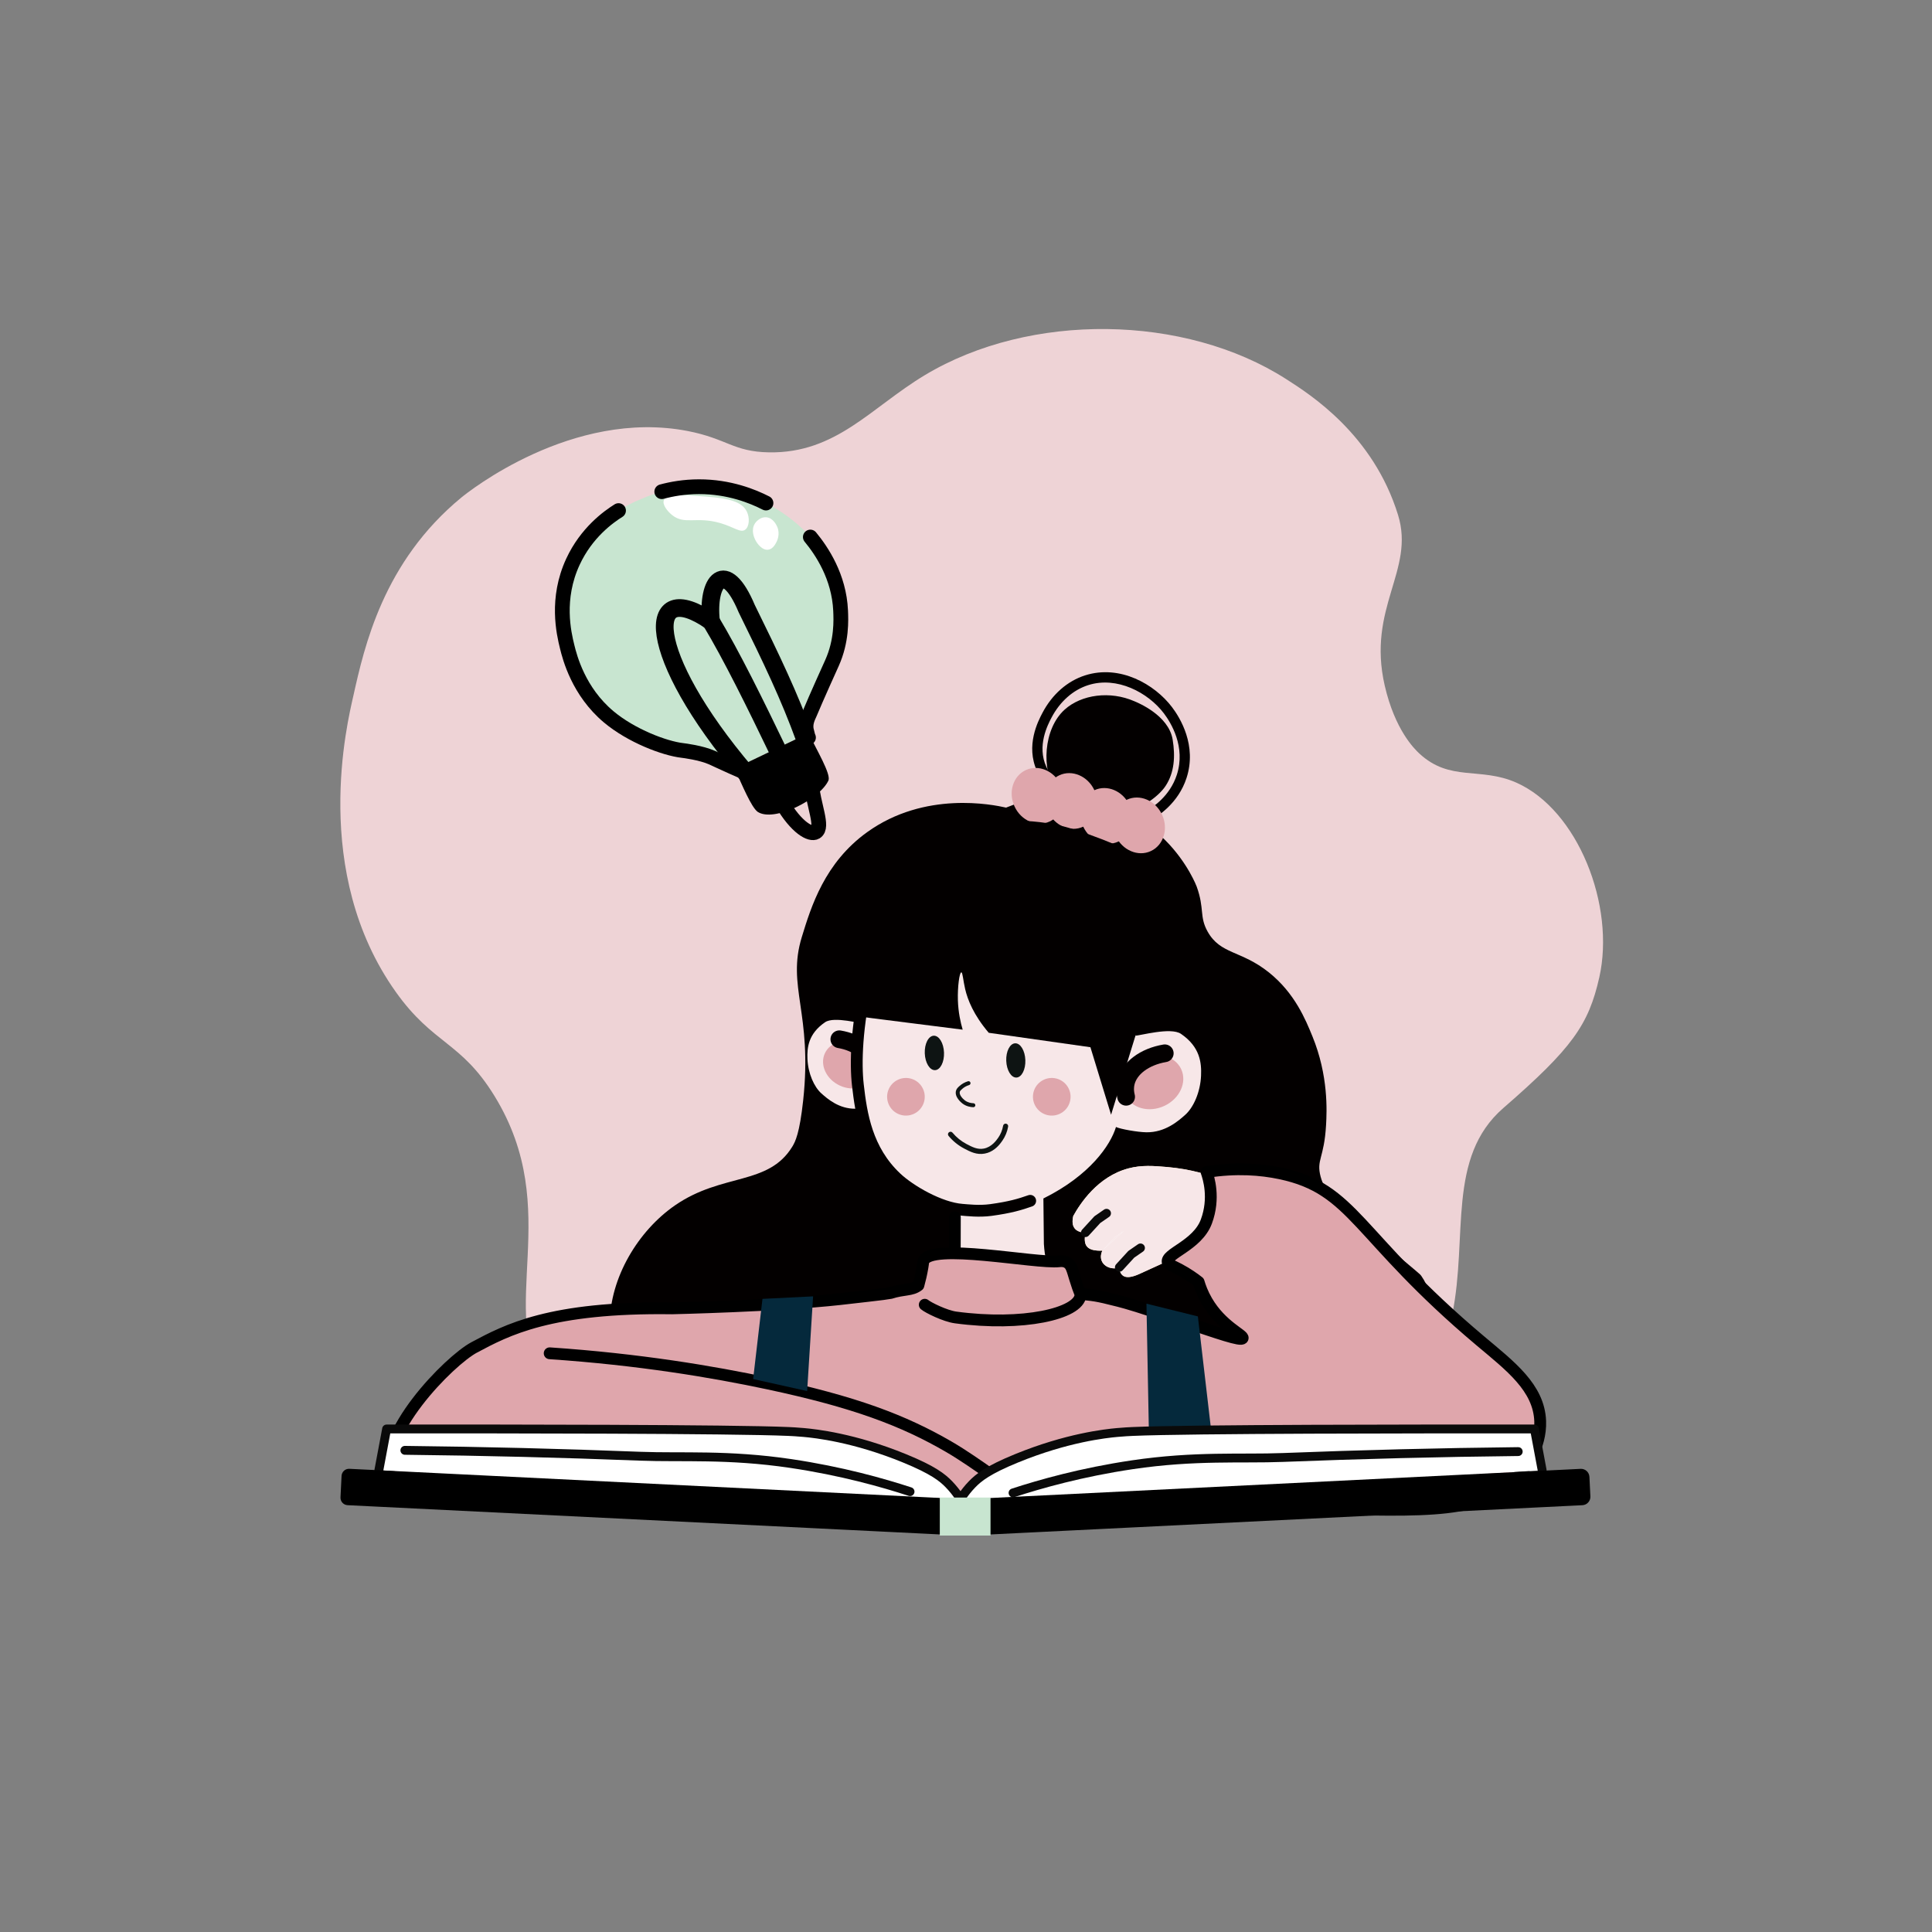 <?xml version="1.0" encoding="UTF-8"?> <svg xmlns="http://www.w3.org/2000/svg" xmlns:xlink="http://www.w3.org/1999/xlink" id="Layer_1" viewBox="0 0 1000 1000"><rect x="0" y="0" width="1000" height="1000" fill="#808080" stroke="none"/><defs><style> .cls-1, .cls-2, .cls-3, .cls-4, .cls-5, .cls-6, .cls-7, .cls-8 { fill: none; } .cls-1, .cls-3, .cls-4, .cls-5, .cls-8 { stroke-linecap: round; stroke-linejoin: round; } .cls-1, .cls-4 { stroke-width: 6.11px; } .cls-1, .cls-5, .cls-6, .cls-7 { stroke: #000; } .cls-3, .cls-4 { stroke: #030000; } .cls-3, .cls-7 { stroke-width: 9.17px; } .cls-5, .cls-6 { stroke-width: 7.64px; } .cls-9 { fill: #eed3d6; } .cls-10 { fill: #0e1413; } .cls-11 { fill: #030000; } .cls-12 { fill: #c8e5d0; } .cls-13 { fill: #05293c; } .cls-14 { fill: #fff; } .cls-15 { fill: #fcd9b4; } .cls-6, .cls-7 { stroke-miterlimit: 10; } .cls-16 { fill: #dfa6ac; } .cls-8 { stroke: #0a0a0a; stroke-width: 4.59px; } .cls-17 { clip-path: url(#clippath); } .cls-18 { fill: #f7e7e8; } </style><clipPath id="clippath"><rect class="cls-2" x="176.16" y="170.3" width="653.59" height="611.2"></rect></clipPath></defs><g class="cls-17"><path class="cls-9" d="M427.72,751.47c-93.76,8.97-129.9-11.58-144.86-33.8-26.63-39.58,9.63-90.85-26.9-150.37-17.38-28.31-31.62-26.55-51.04-53.8-44.3-62.17-25.01-139.97-22.07-153.13,5.73-25.71,15.49-69.5,55.87-102.79,3.32-2.74,57.42-46.09,117.26-34.48,20.25,3.93,23.62,10.74,42.08,11.04,34.81.55,52.77-23.23,80.7-40.01,54.44-32.7,134.59-31.49,186.93,2.07,12.23,7.84,45.02,28.48,57.94,70.36,8.86,28.71-16.19,47.89-6.9,88.29,5.29,22.99,15.38,32.81,17.93,35.18,15.92,14.75,31.36,6.77,50.12,15.03,31.96,14.09,51.4,63.72,43.01,100.85-5.54,24.5-13.96,36.6-49.66,67.6-58.8,51.04,44.49,164.1-168.42,207.99"></path></g><path class="cls-11" d="M520.74,418.02c-7-1.58-42.06-8.76-71.89,12.69-22.04,15.85-29,38.52-33.83,54.27-7.91,25.78,5.62,39.29.7,84.58-1.85,17.01-4.04,21.35-5.64,23.96-12.42,20.28-36.22,13.51-60.61,30.31-19.17,13.2-33.82,37.59-33.83,61.32-.01,33.68,29.48,56.96,39.47,64.84,28.31,22.34,59.98,28.44,159.29,28.19,166.67-.42,188.74-17.89,200.17-31.01,20.69-23.76,35.43-66.46,21.14-86.69-.97-1.38-.78-.81-20.44-17.62-24.9-21.29-29.62-25.98-31.72-33.83-2.34-8.78,1.84-9.4,2.82-26.78.41-7.28,1.25-25.5-7.05-45.81-3.56-8.71-9.16-22.43-22.55-33.13-14.46-11.55-25.04-9.21-31.72-21.14-4.36-7.8-1.5-11.76-5.64-23.26,0,0-4.56-12.25-16.21-23.96-15.36-15.45-42.87-23.73-73.3-20.44"></path><path class="cls-18" d="M456.65,571.47c-1.93.93-9.81,2.36-13.86,2.41-8.58.11-14.57-5.2-17.62-7.91-3.82-3.39-6.91-10.39-7.23-17.8-.26-5.97.45-13.15,9.14-19.08,4.66-3.18,18.8.88,20.72.82,17.61,10.59,10.56,26.68,8.86,41.57"></path><path class="cls-16" d="M426.97,545.15c-2.78,5.96.65,13.45,7.67,16.72,7.01,3.27,14.95,1.08,17.73-4.88,2.78-5.96-.65-13.45-7.67-16.71-7.01-3.27-14.95-1.08-17.73,4.88"></path><path class="cls-3" d="M434.44,537.92c9.18,1.56,16.23,6.76,17.74,13.46.33,1.46.53,3.61-.15,6.33"></path><path class="cls-11" d="M567.44,420.91c-3.73-.75-15.42-3.12-21-11.38-7.46-11.06-6.46-32.22,4.59-42.21,8.71-7.87,23.58-9.86,36.16-4.34,1.39.61,17.68,7.09,19.77,19.81,1.42,8.64.94,17.07-3.7,24.07-3.52,5.3-12.75,12.3-23.65,14.52-4.89,1-8.82.2-12.17-.48"></path><path class="cls-11" d="M594.96,424.87l-12.76,4.56-1.78-4.98,12.4-4.43c3.83-2.06,12.68-7.87,16.29-18.94,4.74-14.54-3.09-27.1-6.67-31.83-8.22-10.84-24.31-19.35-39.15-14.64-7.88,2.5-14.64,8.48-19.03,16.83-1.9,3.62-7.7,14.63-2.65,25.54,3.34,7.22,9.72,10.85,13.22,12.37l-2.11,4.86c-4.19-1.82-11.84-6.19-15.92-15.01-6.14-13.28.56-26.03,2.77-30.23,5.04-9.59,12.89-16.48,22.11-19.41,17.97-5.71,35.91,4.54,44.97,16.48,4.09,5.39,13,19.75,7.49,36.66-4.26,13.07-14.71,19.78-19.01,22.07l-.17.09Z"></path><path class="cls-16" d="M549.08,406.33c3.42,7.34.84,15.79-5.77,18.87-6.61,3.08-14.74-.38-18.16-7.72-3.42-7.34-.84-15.79,5.77-18.87,6.61-3.08,14.74.38,18.16,7.72"></path><path class="cls-16" d="M566.45,409.01c3.42,7.34.84,15.79-5.77,18.87-6.61,3.08-14.74-.38-18.16-7.72-3.42-7.34-.84-15.79,5.77-18.87,6.61-3.08,14.74.38,18.16,7.72"></path><path class="cls-16" d="M584.61,416.73c3.42,7.34.84,15.79-5.77,18.87-6.61,3.08-14.74-.38-18.16-7.72-3.42-7.34-.84-15.79,5.77-18.87,6.61-3.08,14.74.38,18.16,7.72"></path><path class="cls-16" d="M601.46,421.64c3.42,7.34.84,15.79-5.77,18.87-6.61,3.08-14.74-.38-18.16-7.72-3.42-7.34-.84-15.79,5.77-18.87,6.61-3.08,14.74.38,18.16,7.72"></path><path class="cls-18" d="M543.35,664.26c-1.63-11.17-2.6-13.63-3.04-20.41l-.25-23.52c24.05-11.94,34.71-27.54,37.57-37,2.19,1.06,11.16,2.68,15.76,2.74,9.76.12,16.57-5.91,20.04-9,4.35-3.85,7.86-11.82,8.23-20.25.3-6.79-.52-14.96-10.39-21.7-5.3-3.62-21.37,1-23.56.93l-3.2-45.88-16.47-24.71-105.19-.14-14.58,35.86c-.11,15.72-6.06,29.52-4.81,49.56,1.6,25.6,8.85,44.39,11.47,48.04,15.3,21.23,29.51,24.88,38.8,26.76,1.75,4.51.75,9.39.67,20.93-.13,17.53-16.09,24.11-12.95,28.99,4.87,7.56,60.89,1.39,70.34-10.41"></path><path class="cls-16" d="M611.38,553.4c3.16,6.78-.74,15.29-8.72,19.01-7.98,3.72-17,1.23-20.16-5.55-3.16-6.78.74-15.29,8.72-19.01,7.98-3.72,17-1.23,20.16,5.55"></path><path class="cls-3" d="M602.88,545.18c-10.44,1.77-18.45,7.69-20.17,15.31-.37,1.66-.61,4.1.17,7.2"></path><path class="cls-10" d="M488.62,544.81c.18,4.92-1.9,9-4.65,9.1-2.75.1-5.13-3.81-5.31-8.73-.18-4.92,1.9-9,4.65-9.1,2.75-.1,5.12,3.81,5.31,8.73"></path><path class="cls-10" d="M530.72,548.69c.18,4.89-1.89,8.94-4.62,9.05s-5.09-3.79-5.27-8.68c-.18-4.89,1.89-8.94,4.62-9.05,2.73-.1,5.09,3.79,5.27,8.68"></path><path class="cls-10" d="M504.25,572.99c-.14.07-.3.1-.47.1-1.48-.05-3.66-.42-5.64-1.93-.44-.34-4.26-3.37-3.3-6.65.31-1.06,1-1.67,1.86-2.44,1.23-1.1,2.69-1.91,4.32-2.41.54-.16,1.12.14,1.28.69.16.54-.14,1.12-.69,1.28-1.35.41-2.54,1.07-3.55,1.97-.77.69-1.12,1.01-1.26,1.49-.44,1.47,1.3,3.46,2.57,4.43,1.54,1.18,3.28,1.47,4.46,1.51.57.02,1.02.49,1,1.06-.01.4-.25.74-.59.9"></path><path class="cls-10" d="M512.48,596.2c-.84.39-1.76.7-2.77.89-4.19.79-7.48-.94-10.66-2.61-3.08-1.62-5.8-3.82-8.07-6.53-.47-.56-.4-1.4.16-1.86.56-.47,1.39-.4,1.86.16,2.05,2.45,4.5,4.43,7.27,5.89,2.91,1.53,5.66,2.98,8.94,2.36,4.09-.77,6.53-4.28,7.45-5.59,1.29-1.85,2.15-3.94,2.55-6.23.13-.72.81-1.2,1.53-1.07.72.13,1.2.82,1.07,1.53-.47,2.66-1.48,5.11-2.99,7.28-.87,1.26-2.91,4.18-6.36,5.79"></path><path class="cls-16" d="M477.74,563.58c2.27,4.88.16,10.67-4.72,12.94-4.88,2.27-10.67.16-12.94-4.72-2.27-4.88-.16-10.67,4.72-12.94,4.88-2.27,10.67-.16,12.94,4.72"></path><path class="cls-16" d="M553.22,563.58c2.27,4.88.16,10.67-4.72,12.94-4.88,2.27-10.67.16-12.94-4.72-2.27-4.88-.16-10.67,4.72-12.94,4.88-2.27,10.67-.16,12.94,4.72"></path><path class="cls-11" d="M592.74,444.6c-8.48-5.19-34.41-15.62-47.04-17.94-40.45-7.44-78.9,7.98-96.68,30.91-8.65,11.16-11.7,21.79-13.36,27.82-2.93,10.62-5.79,21.7.76,32.07,2.7,4.27-19.13-14.56-18.53-14.85.58-.27,24.03,18.48,22.9,16.28-3.43-6.69-3.78-17.72,9.81-36.71-1.85,3.7-3.64,8.29-4.66,13.69-2.54,13.32-4.22,23.76-1.57,30.26l53.91,6.82c-1.08-3.65-2.28-8.91-2.48-15.24-.21-6.94.81-14.45,1.78-14.42.72.03.94,4.23,1.99,8.68,1.29,5.48,4.31,13.32,12.2,22.6l52.63,7.47,10.69,34.94,13.13-42.56,4.53-89.81Z"></path><path class="cls-4" d="M533.23,621.54c-5.33,1.88-10.38,3.39-20.36,4.76-6.07.83-12.32.07-14.88-.12-11.52-.87-26.99-9.81-34.17-16.59-15.25-14.39-18.05-32.82-19.79-48.03-1.26-11.02-.8-30.54,4.99-54.73"></path><line class="cls-1" x1="494.23" y1="629.97" x2="494.17" y2="654.27"></line><path class="cls-15" d="M633.51,611.08c-6.66-2.68-16.82-5.98-29.6-7.05-6.85-.57-12.94-1.08-19.73.7-16.02,4.2-25.13,18.3-28.66,24.67-1.25,5.35.71,8.36,6.34,8.69-1.35,6.73.75,9.49,8.69,9.25-2.79,6.28,3,10.42,8.72,8.81.59,4.29,2.95,6.59,10.31,3.32l24.2-11.04,23.02-6.32-3.29-31.04Z"></path><path class="cls-18" d="M633.51,611.08c-6.66-2.68-16.82-5.98-29.6-7.05-6.85-.57-12.94-1.08-19.73.7-16.02,4.2-25.13,18.3-28.66,24.67-1.25,5.35.71,8.36,6.34,8.69-1.35,6.73.75,9.49,8.69,9.25-2.79,6.28,3,10.42,8.72,8.81.59,4.29,2.95,6.59,10.31,3.32l24.2-11.04,23.02-6.32-3.29-31.04Z"></path><polyline class="cls-14" points="561.82 638 567.98 631.28 572.74 627.99"></polyline><polyline class="cls-8" points="561.82 638 567.98 631.28 572.74 627.99"></polyline><polyline class="cls-14" points="579.39 655.94 585.55 649.22 590.31 645.93"></polyline><polyline class="cls-8" points="579.39 655.94 585.55 649.22 590.31 645.93"></polyline><polyline class="cls-14" points="570.81 647.13 576.97 640.41 581.73 637.11"></polyline><polyline class="cls-18" points="570.81 647.13 576.97 640.41 581.73 637.11"></polyline><path class="cls-16" d="M478.65,675.33c1.73,1.49,10.6,5.86,15.94,6.58,34.77,4.7,63.77-1.91,64.65-11.46.1-1.12-.45-.91-2.82-8.69-1.42-4.66-1.9-6.98-3.99-8.22-1.72-1.03-3.6-.77-4.23-.71-12.14,1.35-67.04-9.93-70.25,0-.14.45-.03.47-.47,3.05-.57,3.36-1.3,6.49-2.11,9.4-3.53,2.81-7.54,1.73-14.61,4.03-.79.26-21.25,2.58-26.33,3.14-31.8,3.51-86.58,4.75-86.58,4.75-63.2-.88-85.64,11.29-102.43,20.23-12.78,6.81-51.15,45.51-43.28,68.12,4.47,12.85,10.65,6.85,25.27,9.58,25.9,4.84,62.65,2.81,67.66,3.05,128.34,6.04,283.1.76,283.1.76,46.26.51,81.37,1.28,101.32,1.76,59.88,1.46,88.87,2.92,106.43-16.92,3.33-3.77,11.79-14.56,11.28-28.19-.66-17.4-15.51-28.53-31.01-41.58-64.64-54.42-65.07-78.62-103.61-86.69-9.81-2.05-22.55-3.16-38.06-.7,1.04,2.93,4.41,13.51-.12,25.67-4.65,12.49-21.44,16.64-19.97,21.14.39,1.19,1.59,1.24,5.87,3.52,4.5,2.39,7.9,4.85,10.1,6.58.75,2.55,2.02,6.06,4.23,9.87,7.61,13.12,19.32,17.66,18.56,19.26-.76,1.61-12.74-2.62-31.48-8.93-22.4-7.54-28.12-9.17-32.66-10.34-12.4-3.19-13.23-2.93-19.87-3.67"></path><path class="cls-1" d="M478.65,675.33c1.73,1.49,10.6,5.86,15.94,6.58,34.77,4.7,63.77-1.91,64.65-11.46.1-1.12-.45-.91-2.82-8.69-1.42-4.66-1.9-6.98-3.99-8.22-1.72-1.03-3.6-.77-4.23-.71-12.14,1.35-67.04-9.93-70.25,0-.14.45-.03.47-.47,3.05-.57,3.36-1.3,6.49-2.11,9.4-3.53,2.81-7.54,1.73-14.61,4.03-.79.26-21.25,2.58-26.33,3.14-31.8,3.51-86.58,4.75-86.58,4.75-63.2-.88-85.64,11.29-102.43,20.23-12.78,6.81-51.15,45.51-43.28,68.12,4.47,12.85,10.65,6.85,25.27,9.58,25.9,4.84,62.65,2.81,67.66,3.05,128.34,6.04,283.1.76,283.1.76,46.26.51,81.37,1.28,101.32,1.76,59.88,1.46,88.87,2.92,106.43-16.92,3.33-3.77,11.79-14.56,11.28-28.19-.66-17.4-15.51-28.53-31.01-41.58-64.64-54.42-65.07-78.62-103.61-86.69-9.81-2.05-22.55-3.16-38.06-.7,1.04,2.93,4.41,13.51-.12,25.67-4.65,12.49-21.44,16.64-19.97,21.14.39,1.19,1.59,1.24,5.87,3.52,4.5,2.39,7.9,4.85,10.1,6.58.75,2.55,2.02,6.06,4.23,9.87,7.61,13.12,19.32,17.66,18.56,19.26-.76,1.61-12.74-2.62-31.48-8.93-22.4-7.54-28.12-9.17-32.66-10.34-12.4-3.19-13.23-2.93-19.87-3.67"></path><path class="cls-16" d="M284.51,700.46c46.19,3.12,84.45,9.56,113.12,15.66,44.69,9.51,69.9,19.03,93.56,32.77,7.45,4.33,15.94,10.33,19.97,13.13"></path><path class="cls-1" d="M284.51,700.46c46.19,3.12,84.45,9.56,113.12,15.66,44.69,9.51,69.9,19.03,93.56,32.77,7.45,4.33,15.94,10.33,19.97,13.13"></path><polygon class="cls-13" points="394.66 672.29 389.82 713.79 417.78 720.01 420.86 670.99 394.66 672.29"></polygon><polygon class="cls-13" points="620.02 681.37 627.95 749.39 594.84 750.69 593.4 674.77 620.02 681.37"></polygon><path class="cls-14" d="M196.1,760.99l4-21.36c59.61-.05,178.84,0,208.07,1.3,1.51.07,4.29.2,7.9.53,5.95.54,25.95,2.66,52.16,13.39,14.73,6.03,19.54,9.91,22.91,13.39,4.31,4.45,6.94,8.96,8.49,12.1"></path><path class="cls-8" d="M196.1,760.99l4-21.36c59.61-.05,178.84,0,208.07,1.3,1.51.07,4.29.2,7.9.53,5.95.54,25.95,2.66,52.16,13.39,14.73,6.03,19.54,9.91,22.91,13.39,4.31,4.45,6.94,8.96,8.49,12.1"></path><path class="cls-14" d="M798.22,760.99l-4-21.36c-59.61-.05-178.84,0-208.07,1.3-1.51.07-4.29.2-7.9.53-5.95.54-25.95,2.66-52.16,13.39-14.73,6.03-19.54,9.91-22.91,13.39-4.31,4.45-6.94,8.96-8.49,12.1"></path><path class="cls-8" d="M798.22,760.99l-4-21.36c-59.61-.05-178.84,0-208.07,1.3-1.51.07-4.29.2-7.9.53-5.95.54-25.95,2.66-52.16,13.39-14.73,6.03-19.54,9.91-22.91,13.39-4.31,4.45-6.94,8.96-8.49,12.1"></path><path d="M495.25,794.65l-315.34-15.57c-2.13-.11-3.78-1.92-3.67-4.05l.55-11.11c.11-2.13,1.92-3.78,4.05-3.67l315.34,15.57c2.13.11,3.78,1.92,3.67,4.05l-.55,11.11c-.11,2.13-1.92,3.78-4.05,3.67"></path><path d="M504.7,794.62l314.34-15.53c2.41-.12,4.26-2.17,4.14-4.57l-.5-10.11c-.12-2.41-2.17-4.26-4.57-4.14l-314.34,15.53c-2.41.12-4.26,2.17-4.14,4.57l.5,10.11c.12,2.41,2.17,4.26,4.57,4.14"></path><rect class="cls-12" x="486.44" y="775.13" width="26.25" height="19.67"></rect><path class="cls-14" d="M209.56,750.69c40.67.44,81.31,1.46,121.93,3.05,21.22.83,45.31-1.06,77.76,3.76,26.42,3.92,47.71,9.97,61.79,14.57"></path><path class="cls-8" d="M209.56,750.69c40.67.44,81.31,1.46,121.93,3.05,21.22.83,45.31-1.06,77.76,3.76,26.42,3.92,47.71,9.97,61.79,14.57"></path><path class="cls-14" d="M785.83,751.34c-40.67.44-81.31,1.46-121.93,3.05-21.22.83-45.31-1.06-77.76,3.76-26.42,3.92-47.71,9.97-61.79,14.57"></path><path class="cls-8" d="M785.83,751.34c-40.67.44-81.31,1.46-121.93,3.05-21.22.83-45.31-1.06-77.76,3.76-26.42,3.92-47.71,9.97-61.79,14.57"></path><path class="cls-12" d="M380.27,397.8l38.08-18.29c-3.19-15.38,16.8-30.92,16.84-60.01.03-18.38-8.23-35.74-22.07-47.83-21.97-19.2-52.97-25.81-81.01-13.48-33.45,13.27-54.89,50.45-30.82,95.86,25.63,41.34,58.56,29.08,78.99,43.76"></path><path d="M380.27,397.8l38.24-18.32c4.44,9.15,11.49,20.95,10.33,24.41-4.41,9.84-28.39,22.01-36.77,16.25-3.27-2.6-7.77-13.35-11.8-22.33"></path><path class="cls-6" d="M404.64,415.41c7.68,13.14,14.9,16.89,17.6,15.25,4.19-2.54-1.33-13.91-2.38-26.01"></path><path class="cls-7" d="M386.25,400.28c-52.86-62.2-52.63-102.35-18.24-78.7-2.25-20.8,7.35-33.04,18.48-6.58,12.98,26.35,22.17,45.55,30.06,67.33"></path><path class="cls-7" d="M403.38,390.13c-12.52-26.04-24.76-50.88-35.38-68.55"></path><path class="cls-14" d="M343.62,258.93c1.33-3.4,10.13-2.75,17.76-2.19,12.04.88,22.06,1.62,25.17,8.03,1.57,3.22,1.35,7.79-.84,9.4-2.45,1.8-5.67-1.34-12.99-3.45-12.42-3.57-18.35,1.12-24.9-4.17-2.32-1.88-5.11-5.32-4.21-7.62"></path><path class="cls-14" d="M396.48,267.74c-3.39-.2-5.53,2.9-5.67,3.11-2.29,3.43-.4,7.5-.04,8.27,1.09,2.36,3.88,5.91,6.97,5.39,2.32-.38,3.59-2.85,4.15-3.92.33-.63,2.04-4.1.42-7.88-.27-.62-2.04-4.75-5.82-4.98"></path><path class="cls-5" d="M383.72,399c-1.56-.68-3.14-1.37-4.72-2.07-5.79-2.57-8.7-4.01-10.39-4.76-5.75-2.55-14.59-3.64-15.37-3.73-9.24-1.06-26.46-7.58-38.18-17.41-15.64-13.11-20.14-30.77-21.47-36.17-1.8-7.24-5.92-24.97,2.97-44.12,6.98-15.05,18.36-23.19,23.59-26.46"></path><path class="cls-5" d="M418.47,381.75c-.37-.59-.57-1.99-.95-3.32-1.14-4.06.99-7.69,1.62-9.22,3.23-7.79,10.86-24.65,11.5-26.06,5.15-11.48,4.67-22.19,4.46-27.07-.78-17.62-9.78-30.98-15.67-38.11"></path><path class="cls-5" d="M342.53,254.49c5.1-1.37,11.63-2.56,19.25-2.57,15.7-.02,27.88,4.98,34.69,8.46"></path></svg> 